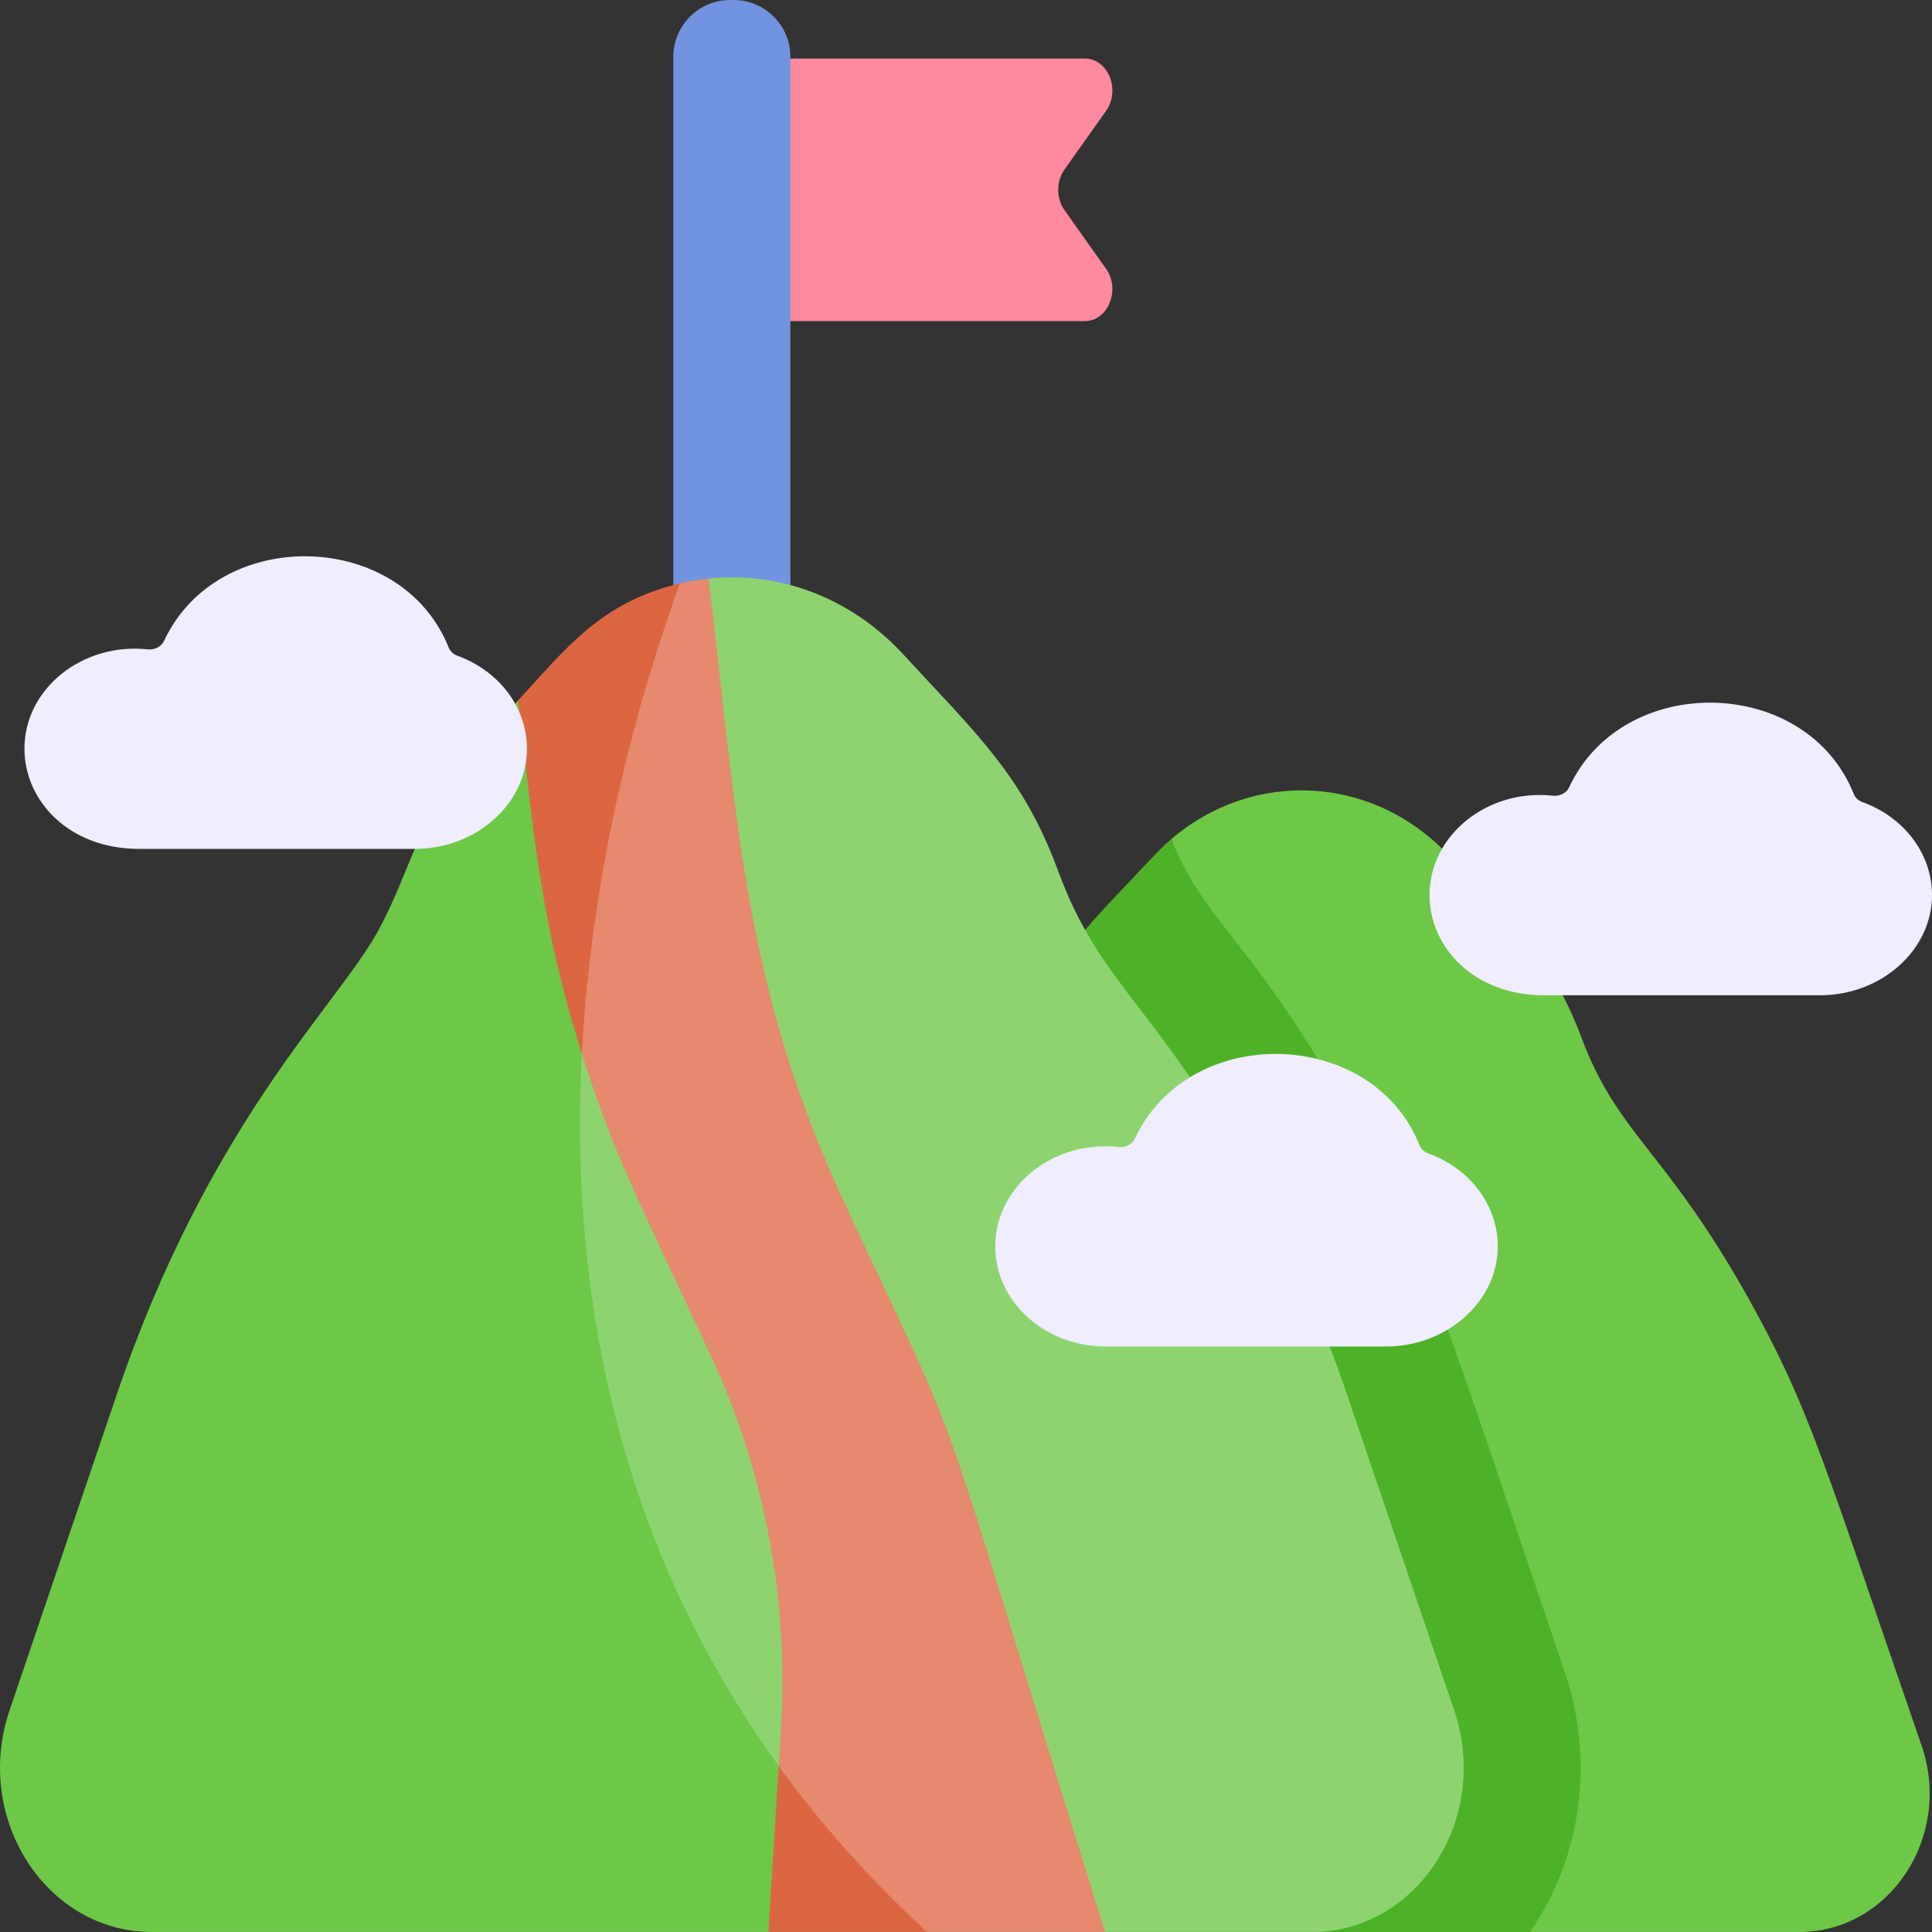<?xml version="1.0" encoding="UTF-8"?> <svg xmlns="http://www.w3.org/2000/svg" width="40" height="40" viewBox="0 0 40 40" fill="none"><rect x="0" y="0" width="40" height="40" fill="#333333" stroke="none"/><g clip-path="url(#clip0_2816_17964)"><path d="M37.258 39.999H31.679L24.251 17.373C25.943 15.922 28.423 16.036 29.991 17.708C31.278 19.08 32.117 19.812 32.739 21.474C33.507 23.52 34.482 23.797 36.219 26.915C37.471 29.162 37.758 30.275 39.784 36.139C40.433 38.03 39.117 39.999 37.258 39.999Z" fill="#6DC847"></path><path d="M31.679 39.999L27.167 39.999L14.039 36.365C14.058 36.289 14.08 36.215 14.106 36.139C16.053 30.511 16.84 27.357 19.944 23.574C20.462 22.945 20.866 22.237 21.152 21.474C21.766 19.835 22.599 19.094 23.9 17.708C24.011 17.59 24.128 17.478 24.251 17.373C24.976 19.188 25.955 19.425 28.082 23.311C29.6 26.087 29.929 27.346 32.404 34.64C33.011 36.442 32.757 38.434 31.679 39.999Z" fill="#4EB229"></path><path d="M22.461 6.648H15.758V1.212H22.461C22.942 1.212 23.206 1.865 22.899 2.297L22.04 3.508C21.866 3.753 21.866 4.107 22.04 4.352L22.899 5.564C23.206 5.996 22.942 6.648 22.461 6.648Z" fill="#FF899F"></path><path d="M16.364 13.333H13.94V1.176C13.94 0.527 14.467 0 15.117 0H15.188C15.838 0 16.364 0.527 16.364 1.176V13.333Z" fill="#7293DF"></path><path d="M27.167 39.999H22.88L19.542 39.185L18.076 39.513C3.22 32.638 10.155 18.434 13.038 13.674L13.217 13.61L14.672 11.978C16.111 11.828 17.599 12.352 18.701 13.548C20.198 15.175 21.18 16.055 21.902 18.017C22.793 20.44 23.933 20.774 25.957 24.474C26.725 25.878 27.374 27.358 27.897 28.896L30.11 35.418C30.866 37.67 29.328 39.999 27.167 39.999Z" fill="#8DD470"></path><path d="M18.568 39.403L15.909 39.999H3.137C0.97 39.999 -0.559 37.663 0.195 35.419L2.409 28.896C4.312 23.282 6.927 20.872 7.797 19.328C8.546 18 8.639 16.769 10.172 15.103L10.726 14.502L13.217 13.61L13.756 13.005C11.837 18.774 9.567 30.524 18.568 39.403Z" fill="#6DC847"></path><path d="M22.88 39.999H19.193C16.163 39.632 16.122 36.563 16.122 36.563L16.167 35.831C16.332 33.173 15.85 30.512 14.73 28.098C14.723 28.082 14.715 28.068 14.709 28.053C13.24 24.906 12.678 23.827 12.048 21.819C10.668 14.862 14.078 12.079 14.078 12.079C14.274 12.033 14.472 11.999 14.672 11.978C15.293 17.252 15.425 20.496 17.527 25C20.185 30.698 19.098 27.895 22.88 39.999Z" fill="#E7896E"></path><path d="M14.078 12.079C13.264 14.315 12.254 17.815 12.048 21.819C11.19 19.099 11.056 17.301 10.726 14.502C11.722 13.421 12.441 12.466 14.078 12.079ZM19.193 39.999H15.909L16.122 36.563C16.978 37.745 17.994 38.897 19.193 39.999Z" fill="#DD6642"></path><path d="M28.693 27.878C29.965 27.878 31.025 26.934 31.01 25.779C30.998 24.917 30.406 24.182 29.571 23.88C29.487 23.849 29.421 23.788 29.39 23.711C28.409 21.255 24.616 21.174 23.498 23.571C23.441 23.692 23.304 23.762 23.16 23.747C23.071 23.737 22.981 23.732 22.892 23.732C21.63 23.732 20.606 24.66 20.606 25.805C20.606 26.95 21.63 27.878 22.892 27.878L28.693 27.878ZM37.683 20.606C38.956 20.606 40.015 19.661 40 18.507C39.988 17.644 39.396 16.909 38.561 16.607C38.477 16.577 38.411 16.515 38.38 16.438C37.4 13.982 33.606 13.902 32.488 16.298C32.431 16.419 32.294 16.489 32.15 16.474C30.797 16.328 29.597 17.287 29.597 18.533C29.597 19.598 30.503 20.606 31.966 20.606H37.683ZM8.593 17.575C9.865 17.575 10.925 16.631 10.909 15.477C10.898 14.614 10.306 13.879 9.471 13.577C9.387 13.546 9.32 13.485 9.29 13.408C8.309 10.952 4.515 10.871 3.397 13.268C3.341 13.389 3.203 13.459 3.06 13.444C1.707 13.298 0.506 14.257 0.506 15.502C0.506 16.565 1.41 17.575 2.876 17.575H8.593Z" fill="#EFEDFF"></path></g><defs><clipPath id="clip0_2816_17964"><rect width="40" height="40" fill="white"></rect></clipPath></defs></svg> 